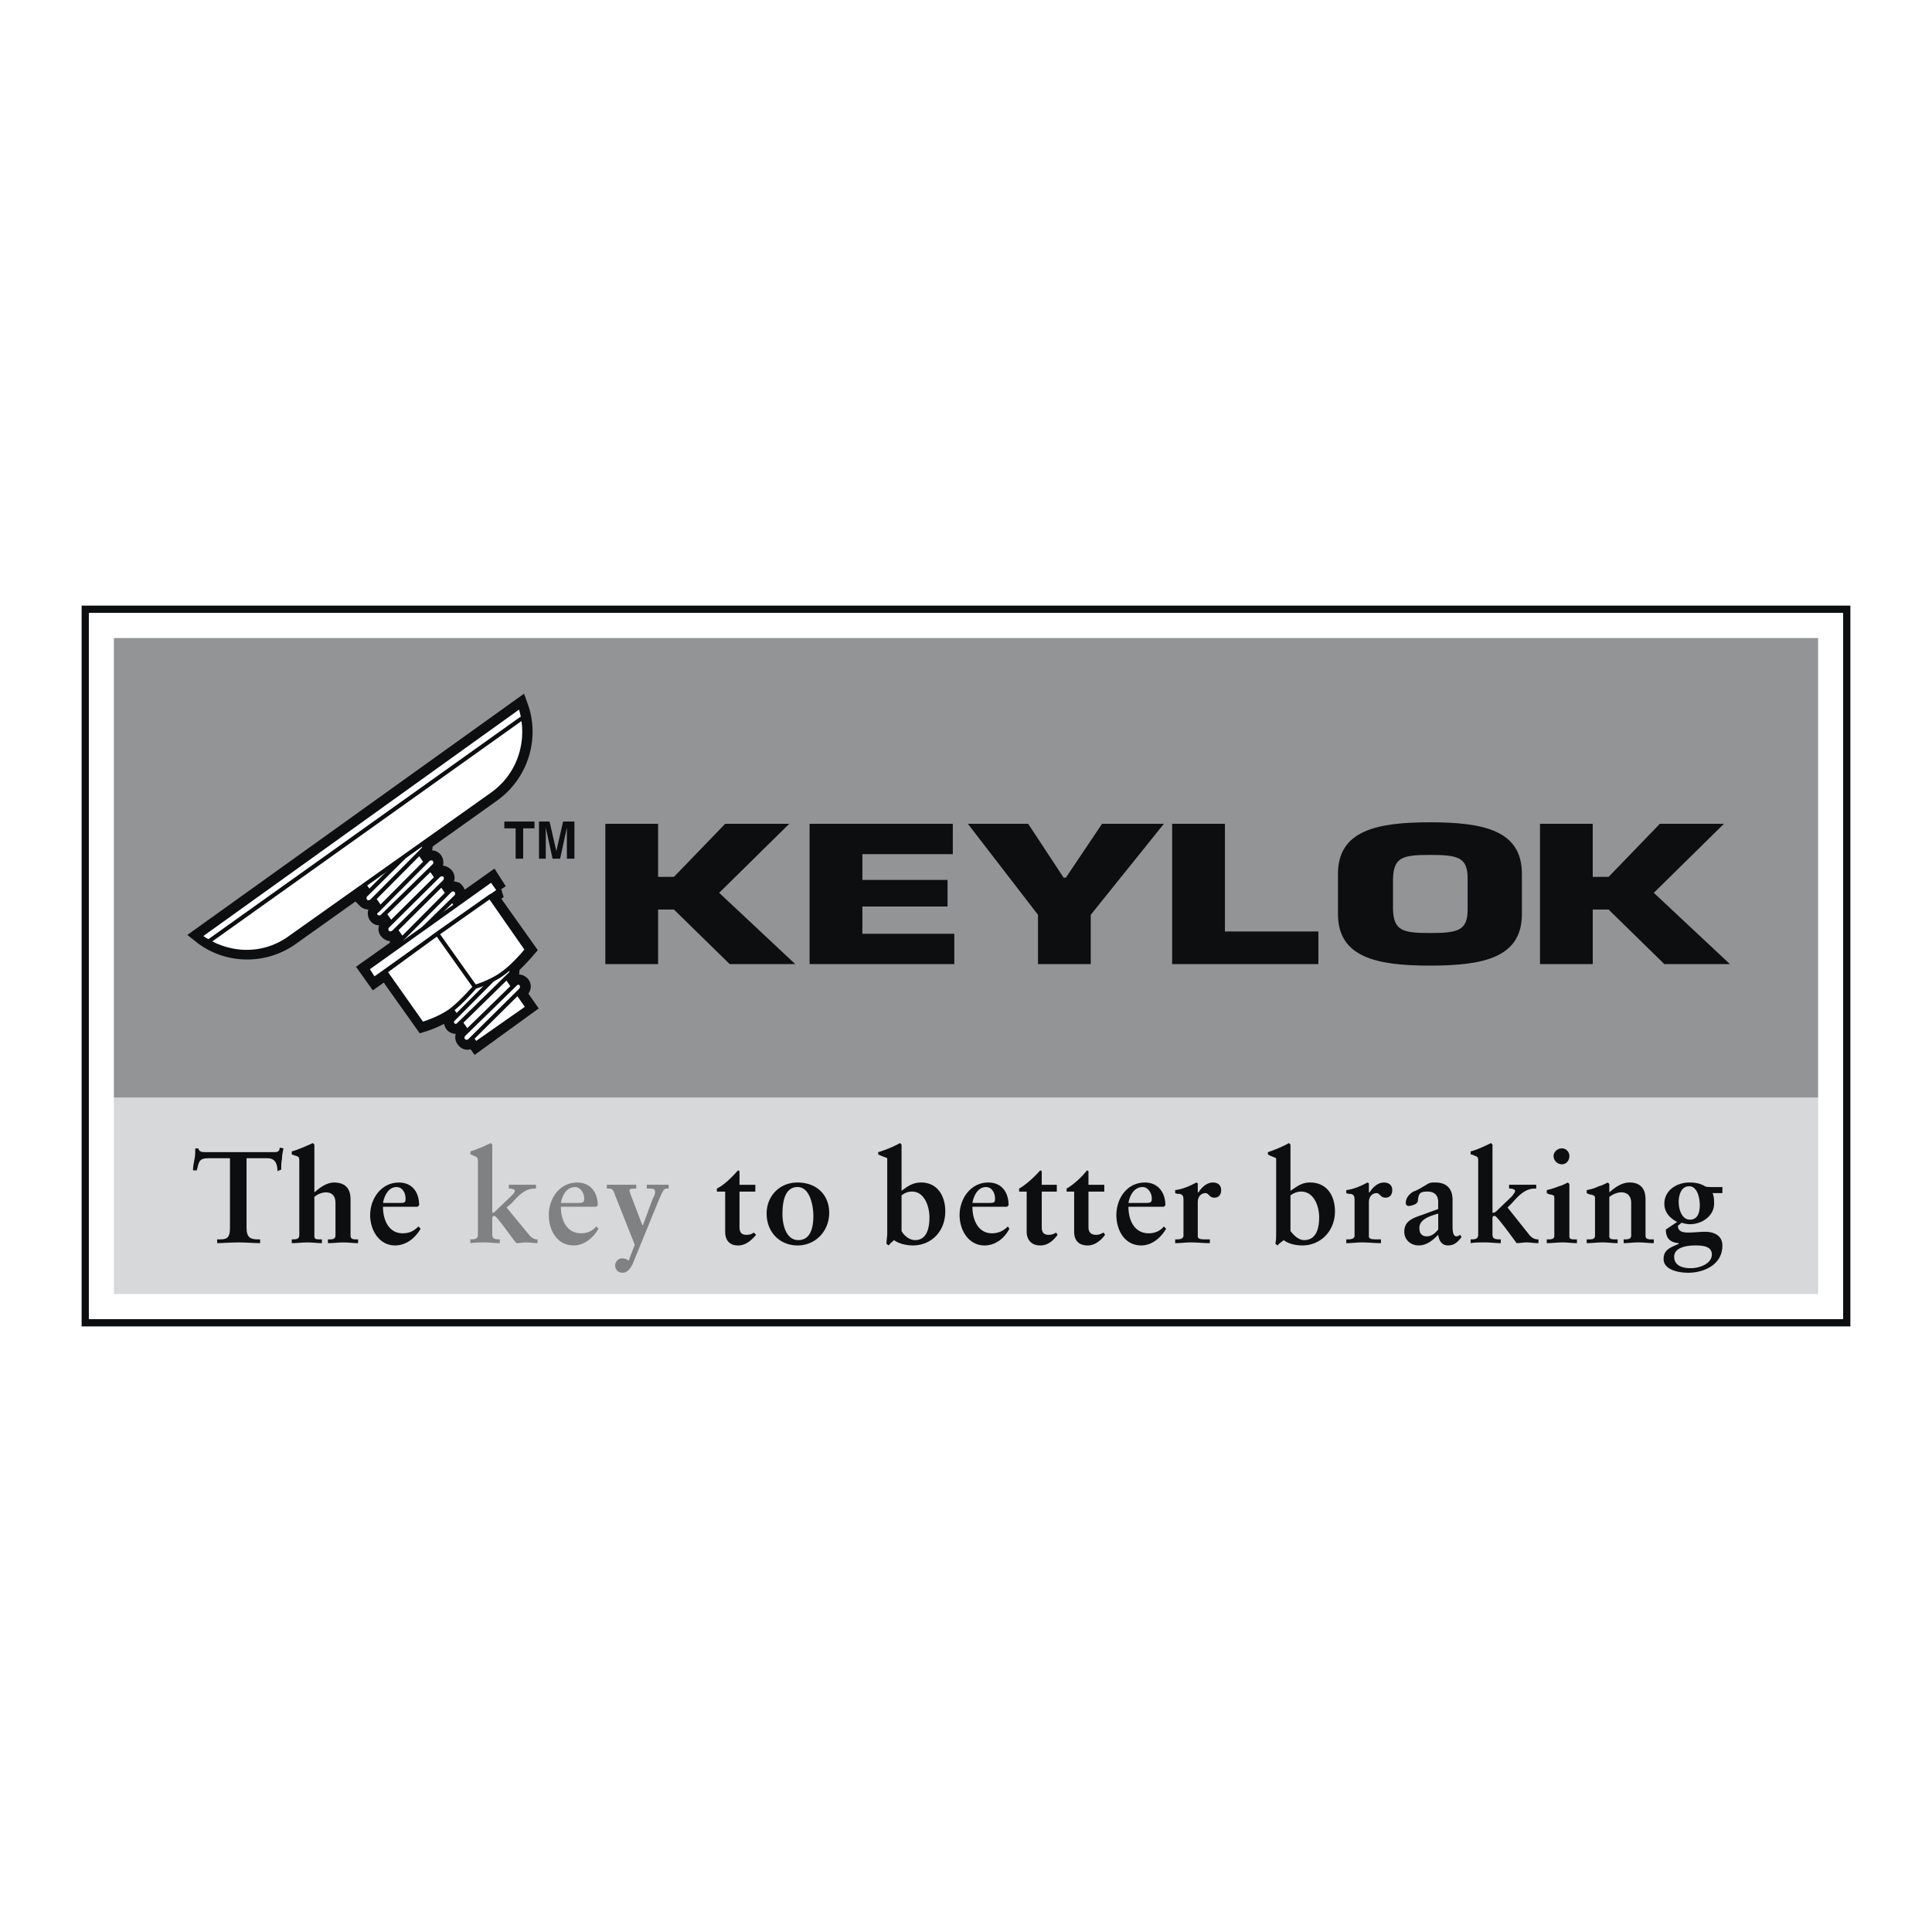 <svg xmlns="http://www.w3.org/2000/svg" width="2500" height="2500" viewBox="0 0 192.756 192.756"><path fill-rule="evenodd" clip-rule="evenodd" fill="#fff" d="M0 0h192.756v192.756H0V0z"/><path fill-rule="evenodd" clip-rule="evenodd" fill="#d6d8d9" d="M11.362 109.504h170.033V129.1H11.362v-19.596z"/><path fill-rule="evenodd" clip-rule="evenodd" fill="#929496" d="M11.362 63.657h170.033v45.847H11.362V63.657z"/><path fill-rule="evenodd" clip-rule="evenodd" fill="#0c0e0f" stroke="#0c0e0f" stroke-width="1.592" stroke-miterlimit="2.613" d="M52.648 100.426l-5.114 3.707-11.431-16.191 5.189-3.707 11.356 16.191z"/><path d="M52.046 98.156c.15.15.15.379 0 .529l-5.189 5.145c-.151.152-.376.152-.526-.076a.365.365 0 0 1 0-.529l5.114-5.068c.15-.227.451-.153.601-.001zM50.918 96.566c.15.152.15.455 0 .605l-5.114 5.07c-.151.15-.452.15-.602 0-.15-.152-.15-.455 0-.605l5.189-5.07a.365.365 0 0 1 .527 0zM45.503 88.85c.15.151.15.454 0 .605l-5.113 5.069c-.226.151-.452.151-.602 0a.46.46 0 0 1 0-.605l5.113-5.069c.226-.151.452-.151.602 0zM44.451 87.337c.15.151.15.378-.075.53l-5.113 5.069c-.151.227-.376.227-.602 0-.15-.151-.15-.378.076-.53l5.113-5.145c.15-.151.375-.151.601.076zM43.323 85.749c.15.151.15.454 0 .605l-5.114 5.069c-.226.151-.451.151-.602 0a.46.46 0 0 1 0-.605l5.114-5.069c.226-.152.451-.152.602 0zM42.195 84.16c.226.227.226.454 0 .605l-5.114 5.068c-.151.151-.452.151-.602 0a.366.366 0 0 1 0-.529l5.189-5.145a.362.362 0 0 1 .527.001z" fill-rule="evenodd" clip-rule="evenodd" fill="#0c0e0f" stroke="#0c0e0f" stroke-width="1.592" stroke-miterlimit="2.613"/><path fill-rule="evenodd" clip-rule="evenodd" fill="#0c0e0f" stroke="#0c0e0f" stroke-width="1.592" stroke-miterlimit="2.613" d="M49.79 88.85l-12.408 8.851-.753-1.058 12.485-8.852.676 1.059z"/><path d="M47.384 98.459l-3.685-5.296-5.264 3.707 3.76 5.297s1.504-.455 2.707-1.287c1.203-.833 2.482-2.421 2.482-2.421zM52.648 94.751l-3.76-5.296-5.189 3.707 3.685 5.296s1.579-.455 2.783-1.287c1.127-.831 2.481-2.42 2.481-2.42zM51.896 70.466c1.128 3.102.075 6.733-2.782 8.776l-20.08 14.299c-2.783 1.967-6.467 1.815-9.024-.227l31.886-22.848z" fill-rule="evenodd" clip-rule="evenodd" fill="#0c0e0f" stroke="#0c0e0f" stroke-width="1.592" stroke-miterlimit="2.613"/><path fill-rule="evenodd" clip-rule="evenodd" fill="#0c0e0f" d="M20.837 93.843l31.284-22.242-31.284 22.242z"/><path fill="none" stroke="#0c0e0f" stroke-width="1.592" stroke-miterlimit="2.613" d="M20.837 93.843l31.285-22.242"/><path fill-rule="evenodd" clip-rule="evenodd" fill="#fff" stroke="#0c0e0f" stroke-width=".409" stroke-miterlimit="2.613" d="M52.648 100.502l-5.189 3.631-11.356-16.191 5.189-3.631 11.356 16.191z"/><path d="M51.971 98.156c.15.15.15.379 0 .605l-5.114 5.068a.454.454 0 0 1-.602 0c-.15-.15-.15-.453 0-.605l5.189-5.068a.362.362 0 0 1 .527 0zM50.918 96.566c.15.152.15.455 0 .605l-5.189 5.07a.364.364 0 0 1-.526 0 .37.37 0 0 1 0-.531l5.114-5.145c.15-.149.451-.149.601.001zM45.503 88.85c.15.227.15.454 0 .605l-5.188 5.069c-.151.227-.376.151-.526 0-.226-.151-.151-.378 0-.53l5.113-5.145c.15-.15.451-.15.601.001zM44.375 87.337c.15.151.15.378 0 .605l-5.113 5.069c-.226.151-.452.151-.602 0s-.15-.454 0-.605l5.114-5.069c.226-.151.451-.151.601 0zM43.323 85.749c.15.151.15.454 0 .605l-5.189 5.069c-.15.151-.376.151-.602 0-.15-.151-.15-.378.075-.529l5.114-5.145a.454.454 0 0 1 .602 0zM42.195 84.235c.15.151.15.378 0 .53l-5.114 5.145c-.226.151-.452.151-.602 0-.151-.228-.151-.454 0-.605l5.114-5.069c.226-.152.451-.152.602-.001z" fill-rule="evenodd" clip-rule="evenodd" fill="#fff" stroke="#0c0e0f" stroke-width=".409" stroke-miterlimit="2.613"/><path fill-rule="evenodd" clip-rule="evenodd" fill="#fff" stroke="#0c0e0f" stroke-width=".409" stroke-miterlimit="2.613" d="M49.79 88.85l-12.483 8.851-.678-1.058 12.409-8.852.752 1.059z"/><path d="M47.384 98.459l-3.76-5.296-5.189 3.783 3.685 5.221s1.579-.455 2.782-1.287c1.128-.833 2.482-2.421 2.482-2.421zM52.573 94.751l-3.685-5.296-5.264 3.707 3.76 5.296s1.579-.455 2.707-1.287c1.203-.831 2.482-2.42 2.482-2.42zM51.896 70.466c1.053 3.177.075 6.733-2.782 8.776L28.959 93.541c-2.782 2.042-6.392 1.815-9.024-.151l31.961-22.924z" fill-rule="evenodd" clip-rule="evenodd" fill="#fff" stroke="#0c0e0f" stroke-width=".409" stroke-miterlimit="2.613"/><path fill-rule="evenodd" clip-rule="evenodd" fill="#fff" d="M20.837 93.919l31.209-22.243-31.209 22.243z"/><path fill="none" stroke="#0c0e0f" stroke-width=".409" stroke-miterlimit="2.613" d="M20.837 93.919l31.209-22.243"/><path fill-rule="evenodd" clip-rule="evenodd" fill="#0c0e0f" d="M53.325 81.965v.681h-1.128v3.027h-.752v-3.027h-1.129v-.681h3.009zM56.182 81.965h1.128v3.708h-.752v-2.497-.303-.303l-.677 3.102h-.752l-.677-3.102V85.673h-.677v-3.708h1.053l.677 2.951.677-2.951zM65.658 87.488h1.579l5.114-5.295h6.392l-6.993 6.884 7.595 7.112h-6.543l-5.565-5.447h-1.579v5.447h-5.264V82.193h5.264v5.295zM86.038 87.791h8.498v2.648h-8.498v2.724h9.174v3.026H80.773V82.193h14.289v3.026h-9.024v2.572zM108.824 91.271v4.918h-5.263v-4.918l-6.995-9.078h6.016l3.535 5.371h.225l3.609-5.371h6.168l-7.295 9.078zM122.211 92.936h9.324v3.253h-14.59V82.193h5.266v10.743zM133.49 91.196v-4.01c0-4.312 3.836-5.145 9.176-5.145 5.414 0 9.174.832 9.174 5.145v4.01c0 4.312-3.76 5.144-9.174 5.144-5.34 0-9.176-.832-9.176-5.144zm12.936-.454V87.64c0-2.118-.979-2.345-3.76-2.345-2.709 0-3.611.227-3.686 2.345v3.102c.074 2.118.977 2.345 3.686 2.345 2.781 0 3.76-.227 3.76-2.345zM158.908 87.488h1.58l5.114-5.295h6.392L165 89.077l7.596 7.112h-6.543l-5.565-5.447h-1.58v5.447h-5.263V82.193h5.263v5.295zM20.837 115.557c-.978 0-.978.303-1.204 1.211h-.375c0-.379.075-.758.15-1.135.075-.303.075-.682.075-1.061h.301c.075.379.451.379.752.379h6.693c.376 0 .677 0 .677-.453l.376.074c-.075.379-.15.682-.15 1.061-.075.377-.075.68-.075 1.059l-.376.152c0-.455-.075-1.287-.978-1.287h-2.106v6.961c0 .982.451 1.135 1.128 1.135h.226v.377c-.526 0-1.429-.074-2.105-.074-.827 0-1.729.074-2.181.074v-.377h.226c.677 0 1.053-.076 1.053-1.135v-6.961h-2.107zM31.366 123.35c0 .303.226.303.602.303h.15v.377c-.451 0-.978-.074-1.429-.074-.526 0-1.053.074-1.58.074v-.377c.451 0 .752 0 .752-.455v-7.338c0-.303 0-.453-.301-.529l-.451-.152v-.303c.602-.15 1.429-.529 2.106-.832l.15.152v4.766c.526-.453 1.203-.982 1.955-.982.978 0 1.654.453 1.654 1.664v3.631c0 .379.301.379.602.379h.151v.377c-.452 0-.978-.074-1.429-.074-.526 0-1.053.074-1.579.074v-.377h.15c.226 0 .602 0 .602-.379v-3.254c0-.756-.376-1.059-.978-1.059-.376 0-.902.227-1.128.455v3.933h.001zM41.969 122.592c-.526.908-1.429 1.666-2.557 1.666-1.579 0-2.482-1.514-2.482-3.027 0-1.664 1.128-3.252 2.858-3.252 1.354 0 2.03.982 2.03 2.27l-.15.15h-3.459c0 1.361.602 2.648 1.955 2.648.677 0 1.128-.227 1.579-.682l.226.227zm-2.256-2.572c.677 0 .752 0 .752-.453 0-.529-.301-1.135-.902-1.135-.752 0-1.203.756-1.354 1.588h1.504z"/><path d="M49.113 123.197c0 .455.376.455.752.455v.377c-.527 0-.978-.074-1.504-.074-.451 0-.978 0-1.429.074v-.377c.376 0 .752 0 .752-.455v-7.338c0-.303-.075-.453-.376-.529-.15-.076-.301-.152-.376-.152v-.303c.527-.15 1.429-.529 2.031-.832l.15.152v6.809c.15 0 .226-.076.301-.152l1.58-1.512c.226-.227.376-.379.376-.529 0-.152-.301-.229-.527-.229h-.075v-.377h2.707v.377h-.15c-.978 0-1.654.758-2.256 1.438l-.526.455 2.181 2.648c.226.303.526.529.827.529h.075v.377c-.376 0-.752-.074-1.128-.074-.376 0-.677.074-.978.074-.301-.303-1.956-2.723-2.181-2.723-.15 0-.226.076-.226.227v1.664zM59.717 122.592c-.527.908-1.429 1.666-2.482 1.666-1.655 0-2.482-1.514-2.482-3.027 0-1.664 1.053-3.252 2.857-3.252 1.279 0 2.031.982 2.031 2.27l-.15.15h-3.535c0 1.361.602 2.648 2.031 2.648.602 0 1.128-.227 1.504-.682l.226.227zm-2.256-2.572c.676 0 .827 0 .827-.453 0-.529-.376-1.135-.903-1.135-.827 0-1.278.756-1.429 1.588h1.505zM64.079 122.215h.075l.978-2.648c.15-.227.226-.453.226-.682 0-.303-.301-.303-.677-.303h-.15v-.377h2.181v.377h-.226c-.226 0-.376.229-.752 1.137l-2.632 6.43c-.226.453-.526.832-.978.832-.452 0-.752-.303-.752-.756 0-.303.3-.682.677-.682.301 0 .451.076.677.227l.602-1.588-1.955-4.918c-.151-.529-.301-.682-.602-.682h-.226v-.377h2.933v.377h-.075c-.226 0-.602 0-.602.152 0 .15.075.303.15.529l1.128 2.952z" fill-rule="evenodd" clip-rule="evenodd" fill="#808183"/><path d="M75.359 118.885H73.78v3.557c0 .605.301.756.677.756s.526-.074.752-.227l.226.227c-.526.605-1.053 1.061-1.805 1.061-.978 0-1.279-.682-1.279-1.363v-4.01h-.827v-.303c.752-.377 1.504-1.135 2.106-1.814l.15.076v1.361h1.579v.679zM79.57 117.979c1.88 0 3.159 1.209 3.159 3.025s-1.354 3.254-3.159 3.254c-1.805 0-3.083-1.363-3.083-3.178 0-1.74 1.278-3.101 3.083-3.101zm-1.504 3.175c0 1.061.376 2.572 1.58 2.572s1.504-1.209 1.504-2.42c0-.908-.301-2.875-1.579-2.875-1.354.001-1.505 1.665-1.505 2.723zM88.519 115.557c-.301-.15-.602-.227-.902-.379v-.227a11.03 11.03 0 0 0 2.181-.908l.15.152v4.615c.602-.455 1.128-.832 1.956-.832 1.579 0 2.406 1.285 2.406 2.873 0 2.043-1.429 3.406-3.233 3.406-.752 0-1.504-.229-1.88-.531-.15.152-.376.303-.526.531l-.226-.152c0-.379.075-.756.075-1.059v-7.489h-.001zm1.429 7.263c.15.303.677.906 1.354.906 1.204 0 1.429-1.285 1.429-2.27 0-1.135-.526-2.572-1.73-2.572-.451 0-.752.152-1.053.379v3.557zM100.703 122.592c-.451.908-1.355 1.666-2.482 1.666-1.58 0-2.482-1.514-2.482-3.027 0-1.664 1.128-3.252 2.857-3.252 1.355 0 2.031.982 2.031 2.27l-.15.15h-3.459c0 1.361.602 2.648 1.955 2.648.602 0 1.127-.227 1.58-.682l.15.227zm-2.258-2.572c.754 0 .828 0 .828-.453 0-.529-.301-1.135-.902-1.135-.752 0-1.203.756-1.354 1.588h1.428zM105.439 118.885h-1.504v3.557c0 .605.301.756.678.756.301 0 .525-.074.752-.227l.15.227c-.451.605-.979 1.061-1.73 1.061-.977 0-1.354-.682-1.354-1.363v-4.01h-.752v-.303c.678-.377 1.504-1.135 2.105-1.814l.15.076v1.361h1.504v.679h.001zM110.178 118.885h-1.58v3.557c0 .605.377.756.752.756.301 0 .453-.074.754-.227l.148.227c-.449.605-1.053 1.061-1.729 1.061-1.053 0-1.354-.682-1.354-1.363v-4.01h-.752v-.303c.676-.377 1.504-1.135 2.029-1.814l.15.076v1.361h1.58v.679h.002zM116.344 122.592c-.525.908-1.428 1.666-2.48 1.666-1.654 0-2.482-1.514-2.482-3.027 0-1.664 1.053-3.252 2.857-3.252 1.279 0 2.031.982 2.031 2.27l-.15.15h-3.535c0 1.361.602 2.648 2.031 2.648.602 0 1.127-.227 1.504-.682l.224.227zm-2.256-2.572c.678 0 .828 0 .828-.453 0-.529-.377-1.135-.902-1.135-.828 0-1.279.756-1.43 1.588h1.504zM119.502 123.35c0 .303.377.303.979.303h.227v.377c-.678 0-1.279-.074-1.881-.074-.527 0-1.053.074-1.58.074v-.377h.15c.377 0 .678-.076.678-.379v-3.555c0-.379-.076-.531-.377-.605-.15 0-.301 0-.451-.076v-.303c.678-.076 1.43-.379 2.105-.756l.15.074v.908h.076c.225-.379.752-.982 1.43-.982.451 0 .826.227.826.756s-.301.756-.676.756c-.527 0-.527-.453-.904-.453-.299 0-.752.227-.752.908v3.404zM127.324 115.557c-.301-.15-.602-.227-.828-.379v-.227c.678-.227 1.43-.529 2.105-.908l.15.152v4.615c.678-.455 1.129-.832 1.955-.832 1.656 0 2.482 1.285 2.482 2.873 0 2.043-1.504 3.406-3.234 3.406-.826 0-1.504-.229-1.879-.531-.15.152-.451.303-.602.531l-.227-.152c.076-.379.076-.756.076-1.059v-7.489h.002zm1.428 7.263c.227.303.752.906 1.354.906 1.279 0 1.506-1.285 1.506-2.27 0-1.135-.527-2.572-1.807-2.572-.375 0-.752.152-1.053.379v3.557zM136.574 123.35c0 .303.375.303.977.303h.227v.377c-.602 0-1.279-.074-1.881-.074-.525 0-1.053.074-1.578.074v-.377h.15c.375 0 .676-.076.676-.379v-3.555c0-.379-.074-.531-.375-.605-.15 0-.301 0-.451-.076v-.303c.676-.076 1.428-.379 2.105-.756l.15.074v.908h.074c.227-.379.752-.982 1.43-.982.451 0 .826.227.826.756s-.301.756-.676.756c-.527 0-.527-.453-.902-.453-.301 0-.752.227-.752.908v3.404zM143.492 119.945c0-.758-.451-1.061-1.053-1.061-.752 0-.902.152-.977.908 0 .379-.752.529-.904.529-.148 0-.301-.074-.301-.303 0-.529.377-.906.752-1.135.453-.15.904-.453 1.43-.756.227-.15.451-.15.752-.15 1.129 0 1.73.604 1.73 1.74v2.646c0 .529.074.984.375.984.15 0 .301-.076.377-.152l.15.229c-.377.453-.678.832-1.354.832-.602 0-.902-.455-.979-1.061-.525.529-1.127 1.061-1.955 1.061-.752 0-1.43-.531-1.43-1.363 0-1.059.828-1.361 1.73-1.664l1.654-.605v-.679h.003zm0 1.135c-.752.227-1.881.529-1.881 1.438 0 .529.227.832.754.832.602 0 .977-.529 1.127-.682v-1.588zM148.906 123.197c0 .455.377.455.828.455v.377c-.527 0-1.053-.074-1.58-.074-.451 0-.977 0-1.428.074v-.377c.375 0 .752 0 .752-.455v-7.338c0-.303 0-.453-.301-.529-.15-.076-.301-.152-.451-.152v-.303c.602-.15 1.428-.529 2.029-.832l.15.152v6.809c.15 0 .301-.076.377-.152l1.578-1.512c.152-.227.301-.379.301-.529 0-.152-.301-.229-.525-.229h-.076v-.377H153.269v.377h-.15c-.979 0-1.656.758-2.258 1.438l-.451.455 2.107 2.648c.225.303.525.529.902.529h.074v.377c-.451 0-.826-.074-1.203-.074-.301 0-.676.074-.977.074-.227-.303-1.957-2.723-2.182-2.723-.15 0-.227.076-.227.227v1.664h.002zM156.578 123.35c0 .303.225.303.602.303h.15v.377c-.451 0-.979-.074-1.43-.074-.525 0-1.053.074-1.578.074v-.377h.074c.377 0 .678 0 .678-.379v-3.707c0-.227 0-.303-.301-.379-.15 0-.301-.074-.451-.15v-.303a7.389 7.389 0 0 0 1.203-.379c.301-.074.602-.227.902-.377l.15.15v5.221h.001zm-.752-7.188a.838.838 0 0 1-.828-.832c0-.379.377-.758.828-.758s.752.379.752.758c0 .453-.301.832-.752.832zM158.307 123.652h.15c.377 0 .678 0 .678-.379v-3.707c0-.227-.076-.303-.377-.379-.15 0-.301-.074-.451-.15v-.303a4.51 4.51 0 0 0 1.203-.379c.301-.074.602-.227.902-.377l.15.15v.832c.527-.453 1.203-.982 2.031-.982.902 0 1.58.453 1.58 1.664v3.631c0 .379.301.379.602.379H165v.377c-.525 0-.977-.074-1.504-.074-.525 0-1.053.074-1.504.074v-.377h.074c.301 0 .678 0 .678-.379v-3.254c0-.756-.451-1.059-.979-1.059-.451 0-.9.227-1.203.455v3.934c0 .303.303.303.604.303h.225v.377c-.525 0-.979-.074-1.504-.074-.527 0-1.053.074-1.58.074v-.377zM167.332 121.912c-.752-.379-1.279-.984-1.279-1.816 0-1.361 1.279-2.117 2.482-2.117.602 0 1.053.074 1.578.377.15.076.377.076.602.076h1.129v.605h-.979c.15.379.15.682.15 1.059 0 1.211-1.203 2.043-2.406 2.043-.301 0-.602-.076-.826-.15l-.377.301c0 .605.527.682 1.053.682.527 0 1.129-.076 1.654-.076.902 0 1.73.379 1.73 1.363 0 2.043-2.031 2.723-3.385 2.723-1.203 0-2.48-.379-2.48-1.361 0-.908.602-1.135 1.504-1.514v-.076c-.828-.074-1.279-.453-1.279-1.361l1.129-.758zm1.805 2.346c-.752 0-2.105.15-2.105 1.135 0 .832.752 1.135 1.654 1.135s2.105-.455 2.105-1.363c0-.833-.902-.907-1.654-.907zm-.528-2.572c.828 0 .979-.834.979-1.438 0-.682-.227-1.893-1.053-1.893-.828 0-1.053.908-1.053 1.59 0 .68.301 1.741 1.127 1.741z" fill-rule="evenodd" clip-rule="evenodd" fill="#0c0e0f"/><path fill="none" stroke="#0c0e0f" stroke-width=".721" stroke-miterlimit="2.613" d="M8.504 60.782h175.748v71.193H8.504V60.782z"/></svg>